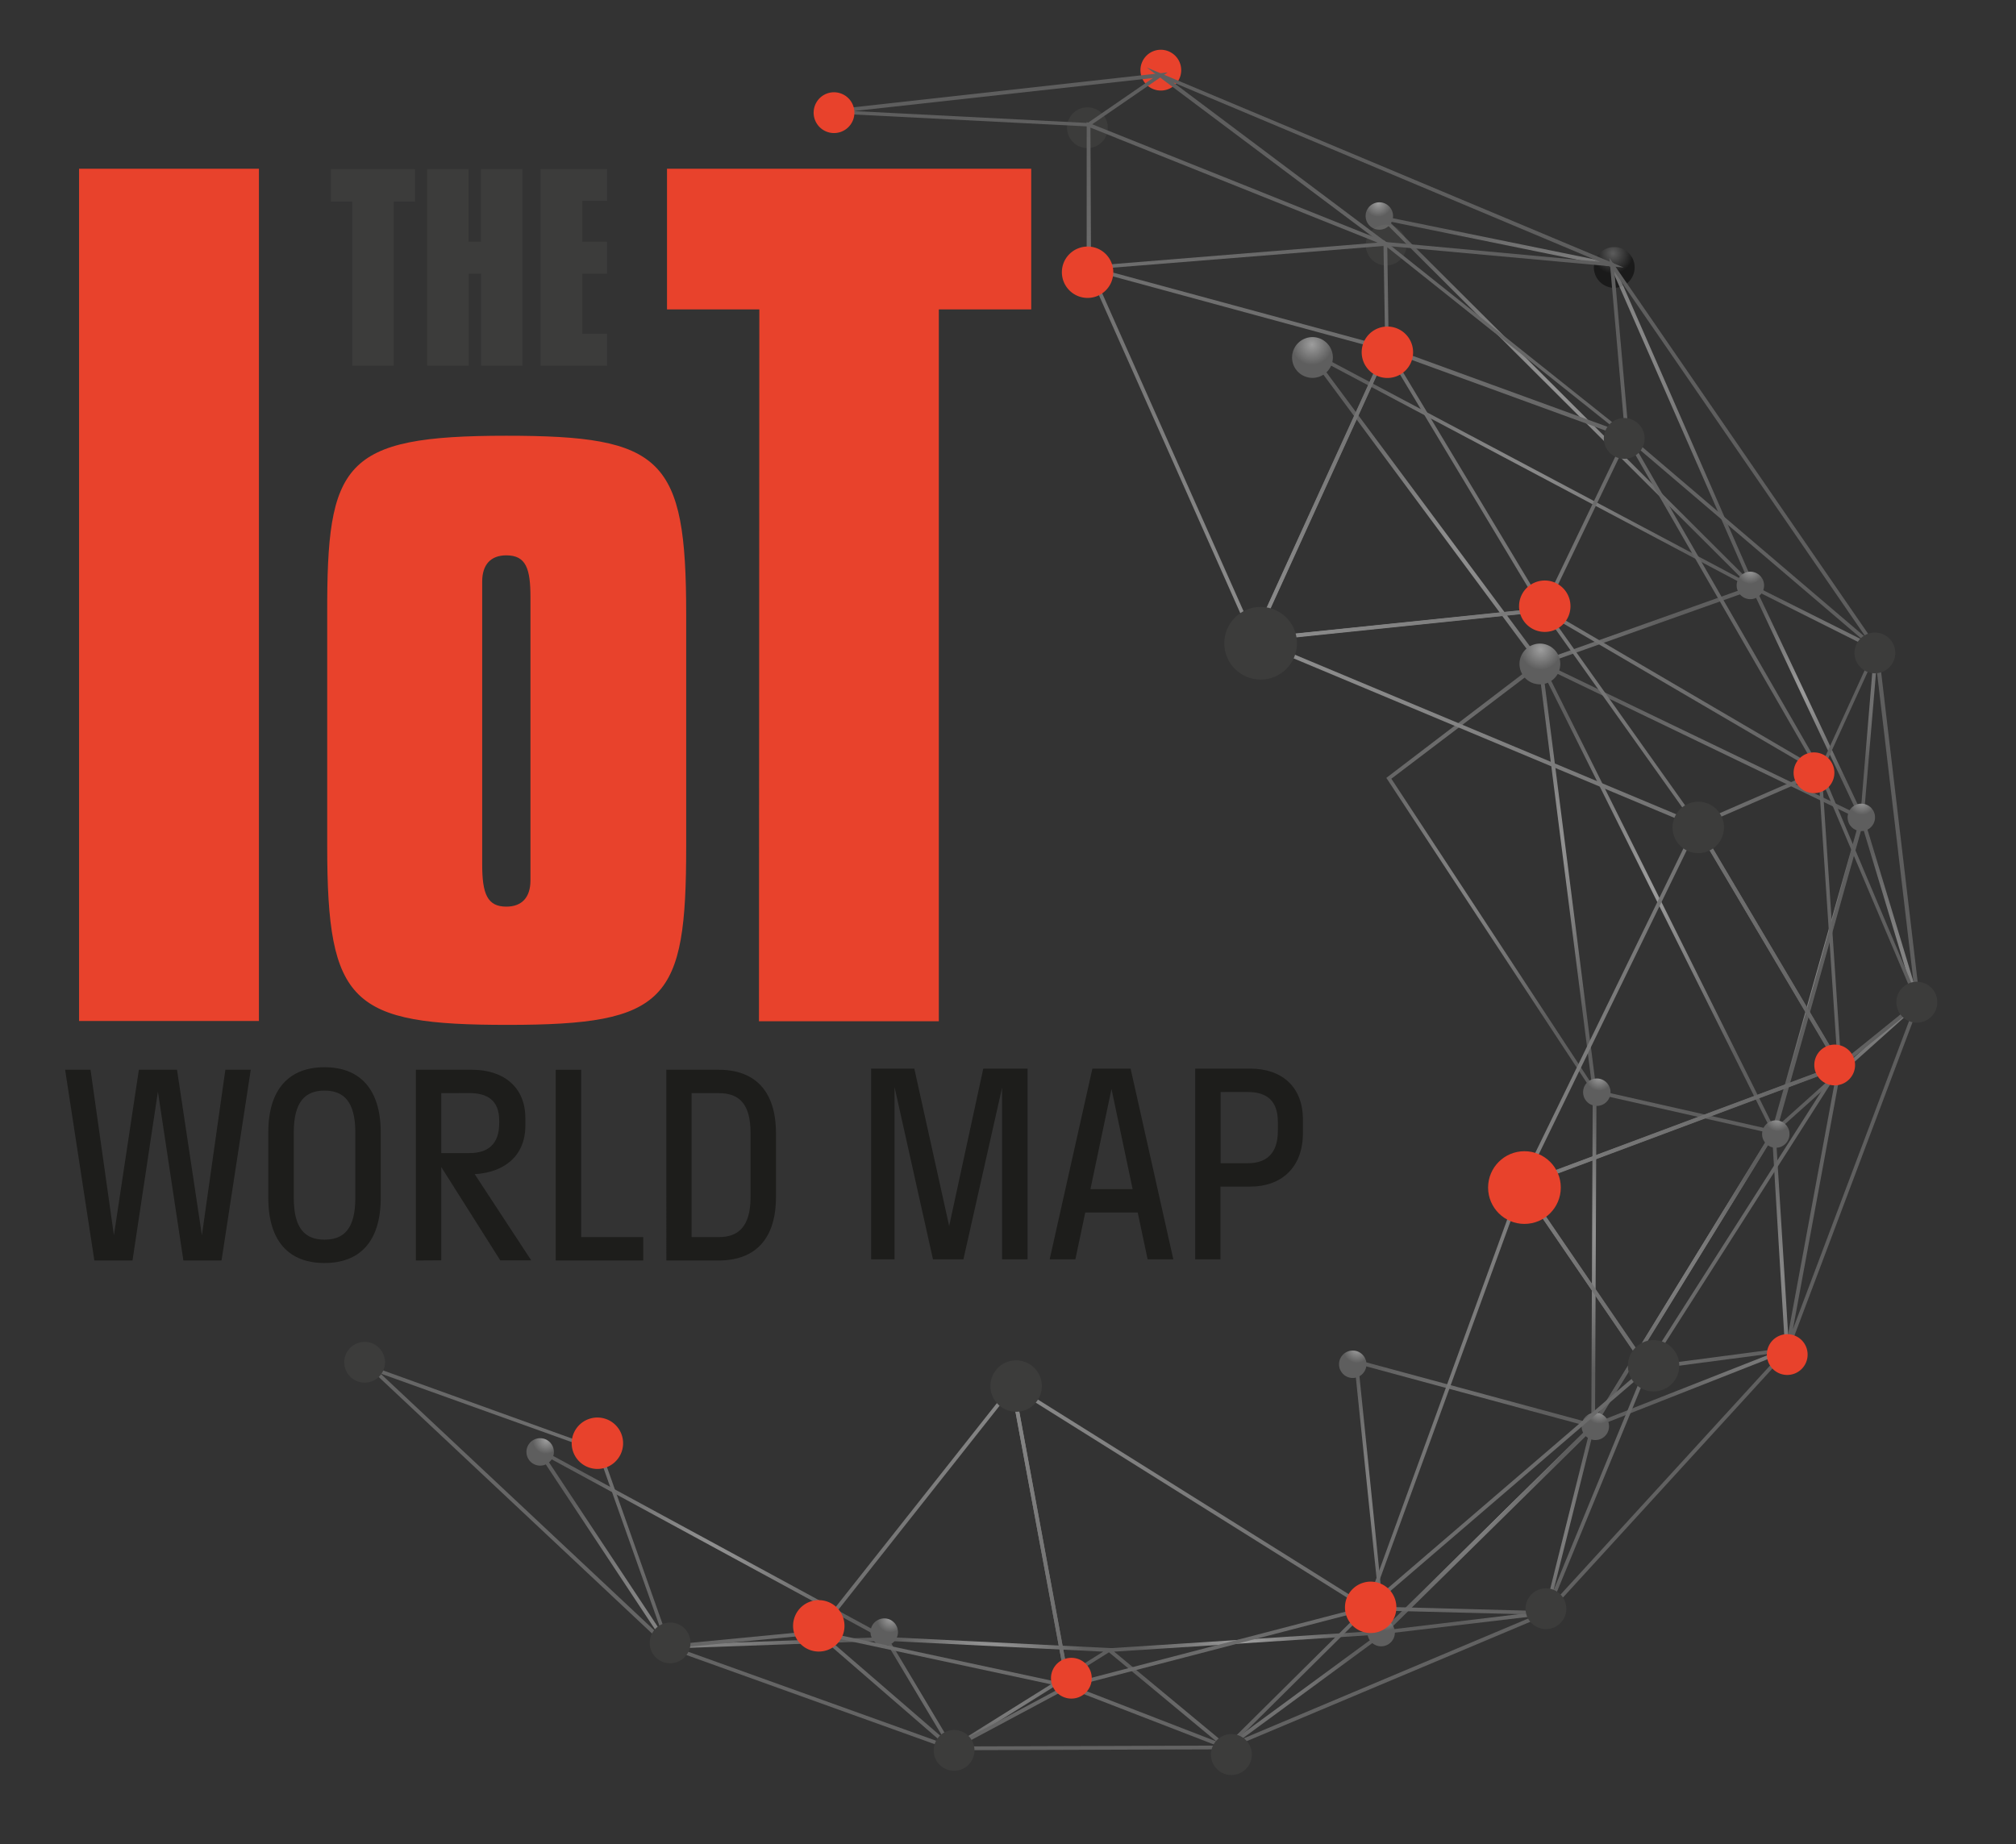<svg xmlns="http://www.w3.org/2000/svg" xmlns:xlink="http://www.w3.org/1999/xlink" viewBox="0 0 269 246.13">
  <rect x="0" y="0" width="269" height="246.13" fill="#333333" stroke="none"/>
  <defs>
    <style>
      .cls-1 {
        isolation: isolate;
      }

      .cls-2 {
        fill: #1d1d1b;
      }

      .cls-3 {
        fill: #3c3c3b;
      }

      .cls-4 {
        fill: url(#radial-gradient);
      }

      .cls-5 {
        fill: #e8422c;
      }

      .cls-6 {
        opacity: 0.52;
      }

      .cls-34, .cls-35, .cls-36, .cls-37, .cls-38, .cls-39, .cls-40, .cls-41, .cls-42, .cls-43, .cls-44, .cls-45, .cls-46, .cls-47, .cls-48, .cls-49, .cls-50, .cls-51, .cls-52, .cls-53, .cls-54, .cls-55, .cls-7 {
        mix-blend-mode: multiply;
      }

      .cls-8 {
        fill: url(#radial-gradient-2);
      }

      .cls-9 {
        fill: url(#radial-gradient-3);
      }

      .cls-10 {
        fill: url(#radial-gradient-4);
      }

      .cls-11 {
        fill: url(#radial-gradient-5);
      }

      .cls-12 {
        fill: url(#radial-gradient-6);
      }

      .cls-13 {
        fill: url(#radial-gradient-7);
      }

      .cls-14 {
        fill: url(#radial-gradient-8);
      }

      .cls-15 {
        fill: url(#radial-gradient-9);
      }

      .cls-16 {
        fill: url(#radial-gradient-10);
      }

      .cls-17 {
        fill: url(#radial-gradient-11);
      }

      .cls-18 {
        fill: url(#radial-gradient-12);
      }

      .cls-19 {
        fill: url(#radial-gradient-13);
      }

      .cls-20 {
        fill: url(#radial-gradient-14);
      }

      .cls-21 {
        fill: url(#radial-gradient-15);
      }

      .cls-22 {
        fill: url(#radial-gradient-16);
      }

      .cls-23 {
        fill: url(#radial-gradient-17);
      }

      .cls-24 {
        fill: url(#radial-gradient-18);
      }

      .cls-25 {
        fill: url(#radial-gradient-19);
      }

      .cls-26 {
        fill: url(#radial-gradient-20);
      }

      .cls-27 {
        fill: url(#radial-gradient-21);
      }

      .cls-28 {
        fill: url(#radial-gradient-22);
      }

      .cls-29 {
        fill: url(#radial-gradient-23);
      }

      .cls-30 {
        fill: url(#radial-gradient-24);
      }

      .cls-31 {
        fill: url(#radial-gradient-25);
      }

      .cls-32 {
        fill: url(#radial-gradient-26);
      }

      .cls-33 {
        fill: url(#radial-gradient-27);
      }

      .cls-34 {
        fill: url(#radial-gradient-28);
      }

      .cls-35 {
        fill: url(#radial-gradient-29);
      }

      .cls-36 {
        fill: url(#radial-gradient-30);
      }

      .cls-37 {
        fill: url(#radial-gradient-31);
      }

      .cls-38 {
        fill: url(#radial-gradient-32);
      }

      .cls-39 {
        fill: url(#radial-gradient-33);
      }

      .cls-40 {
        fill: url(#radial-gradient-34);
      }

      .cls-41 {
        fill: url(#radial-gradient-35);
      }

      .cls-42 {
        fill: url(#radial-gradient-36);
      }

      .cls-43 {
        fill: url(#radial-gradient-37);
      }

      .cls-44 {
        fill: url(#radial-gradient-38);
      }

      .cls-45 {
        fill: url(#radial-gradient-39);
      }

      .cls-46 {
        fill: url(#radial-gradient-40);
      }

      .cls-47 {
        fill: url(#radial-gradient-41);
      }

      .cls-48 {
        fill: url(#radial-gradient-42);
      }

      .cls-49 {
        fill: url(#radial-gradient-43);
      }

      .cls-50 {
        fill: url(#radial-gradient-44);
      }

      .cls-51 {
        fill: url(#radial-gradient-45);
      }

      .cls-52 {
        fill: url(#radial-gradient-46);
      }

      .cls-53 {
        fill: url(#radial-gradient-47);
      }

      .cls-54 {
        fill: url(#radial-gradient-48);
      }

      .cls-55 {
        fill: url(#radial-gradient-49);
      }
    </style>
    <radialGradient id="radial-gradient" cx="-380.44" cy="-48.03" r="2.72" gradientTransform="matrix(-0.91, -0.41, -0.41, 0.91, -150.68, -78.46)" gradientUnits="userSpaceOnUse">
      <stop offset="0" stop-color="#5c5c5c"/>
      <stop offset="1" stop-color="#1a1a1a"/>
    </radialGradient>
    <radialGradient id="radial-gradient-2" cx="-382.49" cy="-32.33" r="26.41" gradientTransform="matrix(-0.91, -0.41, -0.41, 0.91, -150.68, -78.46)" gradientUnits="userSpaceOnUse">
      <stop offset="0" stop-color="#fff"/>
      <stop offset="1" stop-color="#868686"/>
    </radialGradient>
    <radialGradient id="radial-gradient-3" cx="-341.65" cy="163.45" r="20.24" xlink:href="#radial-gradient-2"/>
    <radialGradient id="radial-gradient-4" cx="-381.9" cy="158.04" r="12.73" xlink:href="#radial-gradient-2"/>
    <radialGradient id="radial-gradient-5" cx="-411.83" cy="141.63" r="14.53" xlink:href="#radial-gradient-2"/>
    <radialGradient id="radial-gradient-6" cx="-437.24" cy="111.96" r="15.15" xlink:href="#radial-gradient-2"/>
    <radialGradient id="radial-gradient-7" cx="-451.66" cy="70.91" r="18.12" xlink:href="#radial-gradient-2"/>
    <radialGradient id="radial-gradient-8" cx="-449.47" cy="26.66" r="16.99" xlink:href="#radial-gradient-2"/>
    <radialGradient id="radial-gradient-9" cx="-427.93" cy="-5.62" r="12.63" xlink:href="#radial-gradient-2"/>
    <radialGradient id="radial-gradient-10" cx="-381.26" cy="-8.38" r="25.92" xlink:href="#radial-gradient-2"/>
    <radialGradient id="radial-gradient-11" cx="-420.32" cy="26.29" r="25.21" xlink:href="#radial-gradient-2"/>
    <radialGradient id="radial-gradient-12" cx="-435.65" cy="71.26" r="18.73" xlink:href="#radial-gradient-2"/>
    <radialGradient id="radial-gradient-13" cx="-402.74" cy="28.77" r="23.5" xlink:href="#radial-gradient-2"/>
    <radialGradient id="radial-gradient-14" cx="-425.84" cy="112.26" r="17.71" xlink:href="#radial-gradient-2"/>
    <radialGradient id="radial-gradient-15" cx="-427.72" cy="130.64" r="1.83" xlink:href="#radial-gradient-2"/>
    <radialGradient id="radial-gradient-16" cx="-315.61" cy="155.23" r="1.83" xlink:href="#radial-gradient-2"/>
    <radialGradient id="radial-gradient-17" cx="-424.01" cy="53.13" r="1.83" xlink:href="#radial-gradient-2"/>
    <radialGradient id="radial-gradient-18" cx="-414.57" cy="-16.95" r="1.83" xlink:href="#radial-gradient-2"/>
    <radialGradient id="radial-gradient-19" cx="-304" cy="-22.95" r="1.83" xlink:href="#radial-gradient-2"/>
    <radialGradient id="radial-gradient-20" cx="-349.07" cy="-41.26" r="1.83" xlink:href="#radial-gradient-2"/>
    <radialGradient id="radial-gradient-21" cx="-448.03" cy="48.27" r="1.83" xlink:href="#radial-gradient-2"/>
    <radialGradient id="radial-gradient-22" cx="-440.88" cy="5.08" r="1.83" xlink:href="#radial-gradient-2"/>
    <radialGradient id="radial-gradient-23" cx="-409.42" cy="99.63" r="1.83" xlink:href="#radial-gradient-2"/>
    <radialGradient id="radial-gradient-24" cx="-442.31" cy="93.74" r="1.83" xlink:href="#radial-gradient-2"/>
    <radialGradient id="radial-gradient-25" cx="-367.37" cy="158.1" r="1.83" xlink:href="#radial-gradient-2"/>
    <radialGradient id="radial-gradient-26" cx="-393.4" cy="4.22" r="2.72" xlink:href="#radial-gradient-2"/>
    <radialGradient id="radial-gradient-27" cx="-348.78" cy="-20.38" r="2.72" xlink:href="#radial-gradient-2"/>
    <radialGradient id="radial-gradient-28" cx="-350.02" cy="68.61" r="112.89" gradientTransform="matrix(-0.91, -0.41, -0.41, 0.91, -150.68, -78.46)" gradientUnits="userSpaceOnUse">
      <stop offset="0" stop-color="#b3b3b3"/>
      <stop offset="1" stop-color="#5e5e5e"/>
    </radialGradient>
    <radialGradient id="radial-gradient-29" cx="-350.02" cy="68.61" r="112.89" xlink:href="#radial-gradient-28"/>
    <radialGradient id="radial-gradient-30" cx="-350.02" cy="68.61" r="112.9" xlink:href="#radial-gradient-28"/>
    <radialGradient id="radial-gradient-31" cx="-350.02" cy="68.61" r="112.89" xlink:href="#radial-gradient-28"/>
    <radialGradient id="radial-gradient-32" cx="-350.02" cy="68.61" r="112.9" xlink:href="#radial-gradient-28"/>
    <radialGradient id="radial-gradient-33" cx="-350.02" cy="68.61" r="112.9" xlink:href="#radial-gradient-28"/>
    <radialGradient id="radial-gradient-34" cx="-350.02" cy="68.61" r="112.9" xlink:href="#radial-gradient-28"/>
    <radialGradient id="radial-gradient-35" cx="-350.02" cy="68.61" r="112.9" xlink:href="#radial-gradient-28"/>
    <radialGradient id="radial-gradient-36" cx="-350.02" cy="68.61" r="112.9" xlink:href="#radial-gradient-28"/>
    <radialGradient id="radial-gradient-37" cx="-350.02" cy="68.61" r="112.9" xlink:href="#radial-gradient-28"/>
    <radialGradient id="radial-gradient-38" cx="-350.02" cy="68.61" r="112.9" xlink:href="#radial-gradient-28"/>
    <radialGradient id="radial-gradient-39" cx="-350.02" cy="68.61" r="112.9" xlink:href="#radial-gradient-28"/>
    <radialGradient id="radial-gradient-40" cx="-350.02" cy="68.61" r="112.89" xlink:href="#radial-gradient-28"/>
    <radialGradient id="radial-gradient-41" cx="-350.02" cy="68.61" r="112.9" xlink:href="#radial-gradient-28"/>
    <radialGradient id="radial-gradient-42" cx="-350.02" cy="68.61" r="112.9" xlink:href="#radial-gradient-28"/>
    <radialGradient id="radial-gradient-43" cx="-350.02" cy="68.61" r="112.9" xlink:href="#radial-gradient-28"/>
    <radialGradient id="radial-gradient-44" cx="-350.02" cy="68.61" r="112.9" xlink:href="#radial-gradient-28"/>
    <radialGradient id="radial-gradient-45" cx="-350.02" cy="68.61" r="112.9" xlink:href="#radial-gradient-28"/>
    <radialGradient id="radial-gradient-46" cx="-350.02" cy="68.61" r="112.9" xlink:href="#radial-gradient-28"/>
    <radialGradient id="radial-gradient-47" cx="-350.02" cy="68.61" r="112.9" xlink:href="#radial-gradient-28"/>
    <radialGradient id="radial-gradient-48" cx="-350.02" cy="68.61" r="112.9" xlink:href="#radial-gradient-28"/>
    <radialGradient id="radial-gradient-49" cx="-350.02" cy="68.61" r="112.9" xlink:href="#radial-gradient-28"/>
  </defs>
  <g class="cls-1">
    <g id="Layer_1" data-name="Layer 1">
      <g>
        <path class="cls-2" d="M12.59,168.21l-3.9-25.45h3.39l3.12,22.09,3.33-22.09h5.09l3.32,22.09,3.13-22.09h3.39l-3.9,25.45H24.47l-3.4-22.53-3.39,22.53Z"/>
        <path class="cls-2" d="M35.8,159.86v-8.75c0-5.81,2.82-8.69,7.5-8.69s7.5,2.88,7.5,8.69v8.75c0,5.84-2.81,8.69-7.5,8.69S35.8,165.7,35.8,159.86Zm11.61,0v-8.75c0-4.08-1.53-5.57-4.11-5.57s-4.1,1.49-4.1,5.57v8.75c0,4.11,1.52,5.57,4.1,5.57S47.41,164,47.41,159.86Z"/>
        <path class="cls-2" d="M55.49,168.21V142.76H63c4.11,0,7.1,2.24,7.1,6.45v1c0,4.2-3,6.27-6.76,6.48l7.54,11.5H66.75l-7.87-12.45v12.45Zm3.39-22.33v8h3.73c2.48,0,4-1.15,4-4v-.34c0-2.69-1.56-3.67-4-3.67Z"/>
        <path class="cls-2" d="M85.83,168.21H74.15V142.76h3.4v22.33h8.28Z"/>
        <path class="cls-2" d="M103.54,151.24v8.49c0,5.73-2.88,8.48-7.63,8.48h-7V142.76h7C100.66,142.76,103.54,145.51,103.54,151.24Zm-3.39,8.49v-8.49c0-4-1.56-5.36-4.24-5.36H92.28v19.21h3.63C98.52,165.09,100.15,163.7,100.15,159.73Z"/>
      </g>
      <g>
        <path class="cls-2" d="M124.49,168.06l-5.13-23v23h-3.12V142.61H122l4.65,21,4.55-21h5.91v25.45h-3.4V145.15l-5.16,22.91Z"/>
        <path class="cls-2" d="M150.86,142.61l5.7,25.45h-3.43l-1.32-6.25h-7l-1.32,6.25h-3.43l5.7-25.45Zm.27,16.08-2.82-13.37-2.81,13.37Z"/>
        <path class="cls-2" d="M159.48,168.06V142.61h7.37c4.1,0,7,2.34,7,6.79v1.83c0,4.61-2.92,7.12-7,7.12h-4v9.71Zm3.39-22.33v9.5h3.64c2.44,0,4-1.25,4-4.34v-1.16c0-2.88-1.53-4-4-4Z"/>
      </g>
      <g>
        <path class="cls-3" d="M99.7,31.13a3.43,3.43,0,1,0,4.54-1.7A3.43,3.43,0,0,0,99.7,31.13Z"/>
        <path class="cls-3" d="M142.62,15.92a2.72,2.72,0,1,0,3.61-1.35A2.72,2.72,0,0,0,142.62,15.92Z"/>
        <path class="cls-3" d="M182.48,31.58a2.72,2.72,0,1,0,3.61-1.35A2.72,2.72,0,0,0,182.48,31.58Z"/>
        <path class="cls-4" d="M212.92,34.56a2.72,2.72,0,1,0,3.6-1.35A2.72,2.72,0,0,0,212.92,34.56Z"/>
        <path class="cls-5" d="M152.42,8.23A2.72,2.72,0,1,0,156,6.88,2.71,2.71,0,0,0,152.42,8.23Z"/>
        <g>
          <g class="cls-6">
            <g class="cls-7">
              <path class="cls-8" d="M184.4,29.3l-.59-.59,31.33,6.39.12,0,19.43,44.37Zm.95.24,47.82,47.72-18.26-41.7Z"/>
            </g>
            <g class="cls-7">
              <path class="cls-9" d="M71.11,192.83l48.09,26.1L89.09,220Zm1.53,1.39L89.36,219.5l28-1Z"/>
            </g>
            <g class="cls-7">
              <path class="cls-10" d="M117.82,218.44l31,1.53-21.68,13.56-.22.13Zm.91.55,8.36,14,20.12-12.58Z"/>
            </g>
            <g class="cls-7">
              <path class="cls-11" d="M147.37,220l38.09-2.46-21.77,16Zm1.29.41,15.05,12.49,20.08-14.75Z"/>
            </g>
            <g class="cls-7">
              <path class="cls-12" d="M213,189.47l-6.52,26-22.59,2.67Zm-.92,1.61-26.8,26.41L206.11,215Z"/>
            </g>
            <g class="cls-7">
              <path class="cls-13" d="M236.88,150.27l1.84,29.81v.18L212,190.78Zm-.4,1.61-23.3,37.89,25-9.84Z"/>
            </g>
            <g class="cls-7">
              <path class="cls-14" d="M248.45,108.29l7.7,25.46,0,.16-20,17.92Zm0,1.78-11.31,40.24,18.46-16.56Z"/>
            </g>
            <g class="cls-7">
              <path class="cls-15" d="M233.4,77.83l17.2,8.61-2,23.69Zm1.07,1.09,13.82,29.31,1.78-21.49Z"/>
            </g>
            <g class="cls-7">
              <path class="cls-16" d="M173.77,46.2l60.28,32,.5.27-29,10.31-.18.06Zm1.72,1.47,30.1,40.53,27.72-9.87Z"/>
            </g>
            <g class="cls-7">
              <path class="cls-17" d="M205,88l43.81,21.1-12,42.71Zm1.1,1.09,30.57,61.34,11.54-41.06Z"/>
            </g>
            <g class="cls-7">
              <path class="cls-18" d="M212.52,145.66v-.31l24.56,5.56-24.75,40.25Zm.5.32-.19,43.4,23.46-38.14Z"/>
            </g>
            <g class="cls-7">
              <path class="cls-19" d="M185.11,104l-.13-.19L205.7,88l7.46,58.68Zm.54-.08,26.74,40.73L205.31,89Z"/>
            </g>
            <g class="cls-7">
              <path class="cls-20" d="M180.7,181.74l0-.37,32,8.66.42.12-28.64,28.22Zm.53.31,3.59,35.23,27.27-26.88Z"/>
            </g>
            <g class="cls-7">
              <circle class="cls-21" cx="184.29" cy="217.87" r="1.83"/>
            </g>
            <g class="cls-7">
              <path class="cls-22" d="M70.41,193a1.83,1.83,0,1,0,2.42-.91A1.83,1.83,0,0,0,70.41,193Z"/>
            </g>
            <g class="cls-7">
              <path class="cls-23" d="M211.4,145a1.83,1.83,0,1,0,2.43-.91A1.84,1.84,0,0,0,211.4,145Z"/>
            </g>
            <g class="cls-7">
              <path class="cls-24" d="M231.89,77.37a1.83,1.83,0,1,0,2.42-.91A1.82,1.82,0,0,0,231.89,77.37Z"/>
            </g>
            <g class="cls-7">
              <path class="cls-25" d="M133.77,26a1.83,1.83,0,1,0,2.43-.91A1.83,1.83,0,0,0,133.77,26Z"/>
            </g>
            <g class="cls-7">
              <path class="cls-26" d="M182.38,28.07a1.83,1.83,0,1,0,2.43-.91A1.84,1.84,0,0,0,182.38,28.07Z"/>
            </g>
            <g class="cls-7">
              <circle class="cls-27" cx="236.95" cy="151.34" r="1.83"/>
            </g>
            <g class="cls-7">
              <circle class="cls-28" cx="248.36" cy="109.08" r="1.83"/>
            </g>
            <g class="cls-7">
              <circle class="cls-29" cx="180.5" cy="182.06" r="1.83"/>
            </g>
            <g class="cls-7">
              <path class="cls-30" d="M211.2,189.59a1.83,1.83,0,1,0,2.43-.91A1.84,1.84,0,0,0,211.2,189.59Z"/>
            </g>
            <g class="cls-7">
              <path class="cls-31" d="M116.32,217.05a1.83,1.83,0,1,0,2.43-.91A1.84,1.84,0,0,0,116.32,217.05Z"/>
            </g>
            <g class="cls-7">
              <path class="cls-32" d="M203,87.47a2.72,2.72,0,1,0,3.6-1.34A2.73,2.73,0,0,0,203,87.47Z"/>
            </g>
            <g class="cls-7">
              <path class="cls-33" d="M172.65,46.58a2.72,2.72,0,1,0,3.6-1.35A2.72,2.72,0,0,0,172.65,46.58Z"/>
            </g>
          </g>
          <g>
            <path class="cls-34" d="M153,9l63.65,26.7L184.83,32.8h-.07Zm3.55,2L184.94,32.3l28.55,2.64Z"/>
            <path class="cls-35" d="M110.8,14.66l45-5-10.5,7.22-34.46-1.76Zm43.05-4.25-39.91,4.41,31.19,1.59Z"/>
            <path class="cls-36" d="M216.94,58.43l-.08-.06-2.11-23.95L251.62,88Zm.4-.31,31.72,27.05-33.64-48.9Z"/>
            <path class="cls-37" d="M242.64,103.06l0-.1,7.89-17.29,5.88,49.87Zm.5-.09,12.31,29.14-5.26-44.6Z"/>
            <path class="cls-38" d="M245.24,142.12l11.22-9.07L238.7,180.19l-.48-.14Zm.46.27-6.47,35,16.12-42.78Z"/>
            <path class="cls-39" d="M219.53,182.46l.06-.13,19.53-2.57-33.57,36.71Zm.41.33-12.86,31.26,30.74-33.61Z"/>
            <path class="cls-40" d="M182.25,214.45l.07-.08,25.16.67-44.87,18.89Zm.27.43-17.73,17.59,40.36-17Z"/>
            <path class="cls-41" d="M48.66,182,80,193.3l.11,0,9.67,27.3Zm2.1,1.29,37.89,35.54-8.91-25.14Z"/>
            <path class="cls-42" d="M142.4,224.79l.1-.06L165,233.44l-39,.13Zm.14.49L128,233.06l34.36-.11Z"/>
            <path class="cls-43" d="M109.12,217.6h.11l19,16.42-40.09-14.4Zm-.06.51-18.7,1.79,35.47,12.73Z"/>
            <path class="cls-44" d="M145,16.29l41,16.42L145,36Zm.5.74.08,18.45,38.24-3.1Z"/>
            <path class="cls-45" d="M184.59,32l33.86,27L185,46.8l-.16-.06Zm.52,1,.19,13.32,30.44,11.09Z"/>
            <path class="cls-46" d="M205.87,81.61l-.2-.12,11.41-23.78,26.47,45.95Zm.45-.32,35.86,21-25.06-43.5Z"/>
            <path class="cls-47" d="M226.06,110l17-7.4,2.7,40.68Zm.72.24,18.37,31-2.51-37.89Z"/>
            <path class="cls-48" d="M185,46l21.18,35.23.2.34-39,4-.44.05Zm.06,1.07-17.33,38,37.82-3.91Z"/>
            <path class="cls-49" d="M145.06,35.86l-.22-.48,40.56,11L167.35,86Zm.67.27,21.63,48.65,17.35-38.05Z"/>
            <path class="cls-50" d="M206,81.14h.14l21,29.56L166.35,85.24Zm-.09.51-37.53,3.88,57.35,24Z"/>
            <path class="cls-51" d="M226.19,110l.2-.42,19.45,32.8-43.27,16.16Zm.25.64-22.87,47,41.53-15.51Z"/>
            <path class="cls-52" d="M202.69,158l43.39-16.21L219.77,183Zm.77.25,16.29,23.88,25.11-39.35Z"/>
            <path class="cls-53" d="M202.84,158l.17-.46,17,24.87.12.18-38.23,32.84Zm.3.63L183,213.81l36.44-31.3Z"/>
            <path class="cls-54" d="M134.87,185l-.1-.56,48.28,30.24-40.47,10.53-.26.07Zm.6.47,7.25,39.19,39.08-10.17Z"/>
            <path class="cls-55" d="M135.26,184.41l7.57,40.92L108.7,218Zm-.29,1.17-25.38,32.11,32.62,7Z"/>
          </g>
          <path class="cls-3" d="M214.25,57.38a2.72,2.72,0,1,0,3.6-1.35A2.71,2.71,0,0,0,214.25,57.38Z"/>
          <path class="cls-3" d="M223.48,109a3.43,3.43,0,1,0,4.55-1.7A3.43,3.43,0,0,0,223.48,109Z"/>
          <path class="cls-3" d="M247.7,86a2.72,2.72,0,1,0,3.61-1.34A2.73,2.73,0,0,0,247.7,86Z"/>
          <path class="cls-3" d="M203.8,213.56a2.72,2.72,0,1,0,3.61-1.35A2.73,2.73,0,0,0,203.8,213.56Z"/>
          <path class="cls-3" d="M161.83,233a2.73,2.73,0,1,0,3.61-1.34A2.73,2.73,0,0,0,161.83,233Z"/>
          <path class="cls-3" d="M124.83,232.46a2.72,2.72,0,1,0,3.6-1.35A2.72,2.72,0,0,0,124.83,232.46Z"/>
          <path class="cls-3" d="M86.94,218.11a2.72,2.72,0,1,0,3.61-1.34A2.73,2.73,0,0,0,86.94,218.11Z"/>
          <path class="cls-3" d="M46.18,180.66a2.72,2.72,0,1,0,3.6-1.34A2.72,2.72,0,0,0,46.18,180.66Z"/>
          <path class="cls-5" d="M140.48,222.83a2.72,2.72,0,1,0,3.6-1.35A2.72,2.72,0,0,0,140.48,222.83Z"/>
          <path class="cls-3" d="M253.29,132.6a2.73,2.73,0,1,0,3.61-1.34A2.73,2.73,0,0,0,253.29,132.6Z"/>
          <path class="cls-5" d="M236,179.64a2.72,2.72,0,1,0,3.6-1.35A2.72,2.72,0,0,0,236,179.64Z"/>
          <path class="cls-3" d="M132.46,183.55a3.43,3.43,0,1,0,4.55-1.7A3.43,3.43,0,0,0,132.46,183.55Z"/>
          <path class="cls-5" d="M106.13,215.55a3.43,3.43,0,1,0,4.55-1.7A3.43,3.43,0,0,0,106.13,215.55Z"/>
          <path class="cls-5" d="M76.59,191.18a3.43,3.43,0,1,0,4.55-1.7A3.43,3.43,0,0,0,76.59,191.18Z"/>
          <path class="cls-3" d="M217.52,180.84a3.43,3.43,0,1,0,4.55-1.7A3.45,3.45,0,0,0,217.52,180.84Z"/>
          <path class="cls-5" d="M179.77,213.08a3.43,3.43,0,1,0,4.55-1.7A3.43,3.43,0,0,0,179.77,213.08Z"/>
          <circle class="cls-3" cx="168.21" cy="85.84" r="4.85"/>
          <circle class="cls-5" cx="203.41" cy="158.48" r="4.85"/>
          <path class="cls-5" d="M203,79.48a3.43,3.43,0,1,0,4.55-1.7A3.43,3.43,0,0,0,203,79.48Z"/>
          <path class="cls-5" d="M182,45.59a3.43,3.43,0,1,0,4.55-1.7A3.43,3.43,0,0,0,182,45.59Z"/>
          <path class="cls-5" d="M142,34.9a3.43,3.43,0,1,0,4.55-1.69A3.45,3.45,0,0,0,142,34.9Z"/>
          <path class="cls-5" d="M239.57,102a2.72,2.72,0,1,0,3.6-1.35A2.72,2.72,0,0,0,239.57,102Z"/>
          <path class="cls-5" d="M242.33,141a2.72,2.72,0,1,0,3.61-1.35A2.72,2.72,0,0,0,242.33,141Z"/>
        </g>
        <path class="cls-5" d="M108.81,13.91a2.72,2.72,0,1,0,3.6-1.35A2.71,2.71,0,0,0,108.81,13.91Z"/>
      </g>
      <g>
        <path class="cls-5" d="M10.55,22.52h24V136.25H10.55Z"/>
        <path class="cls-5" d="M67.56,58.15c20.87,0,24,2.94,24,23.81v31c0,20.59-2.52,23.81-23.81,23.81-20.87,0-24.09-2.8-24.09-23.81V82C43.61,61.79,45.71,58.15,67.56,58.15Zm-3.22,57.23c0,3.93.7,5.61,3.22,5.61,2.1,0,3.22-1.26,3.22-3.5V79.72c0-3.79-.56-5.61-3.22-5.61-2.1,0-3.22,1.26-3.22,3.5v37.77Z"/>
        <path class="cls-5" d="M101.32,41.29H89V22.52h48.6V41.29H125.27v95h-24Z"/>
        <g>
          <path class="cls-3" d="M47,26.9H44.16V22.57H55.37V26.9H52.53V48.8H47Z"/>
          <path class="cls-3" d="M57,22.57h5.52v9.69h1.65V22.57h5.55V48.8H64.19V36.53H62.54V48.8H57Z"/>
          <path class="cls-3" d="M72.13,22.57H81V26.8h-3.3v5.46H81v4.27h-3.3v8H81V48.8H72.13Z"/>
        </g>
      </g>
    </g>
  </g>
</svg>
